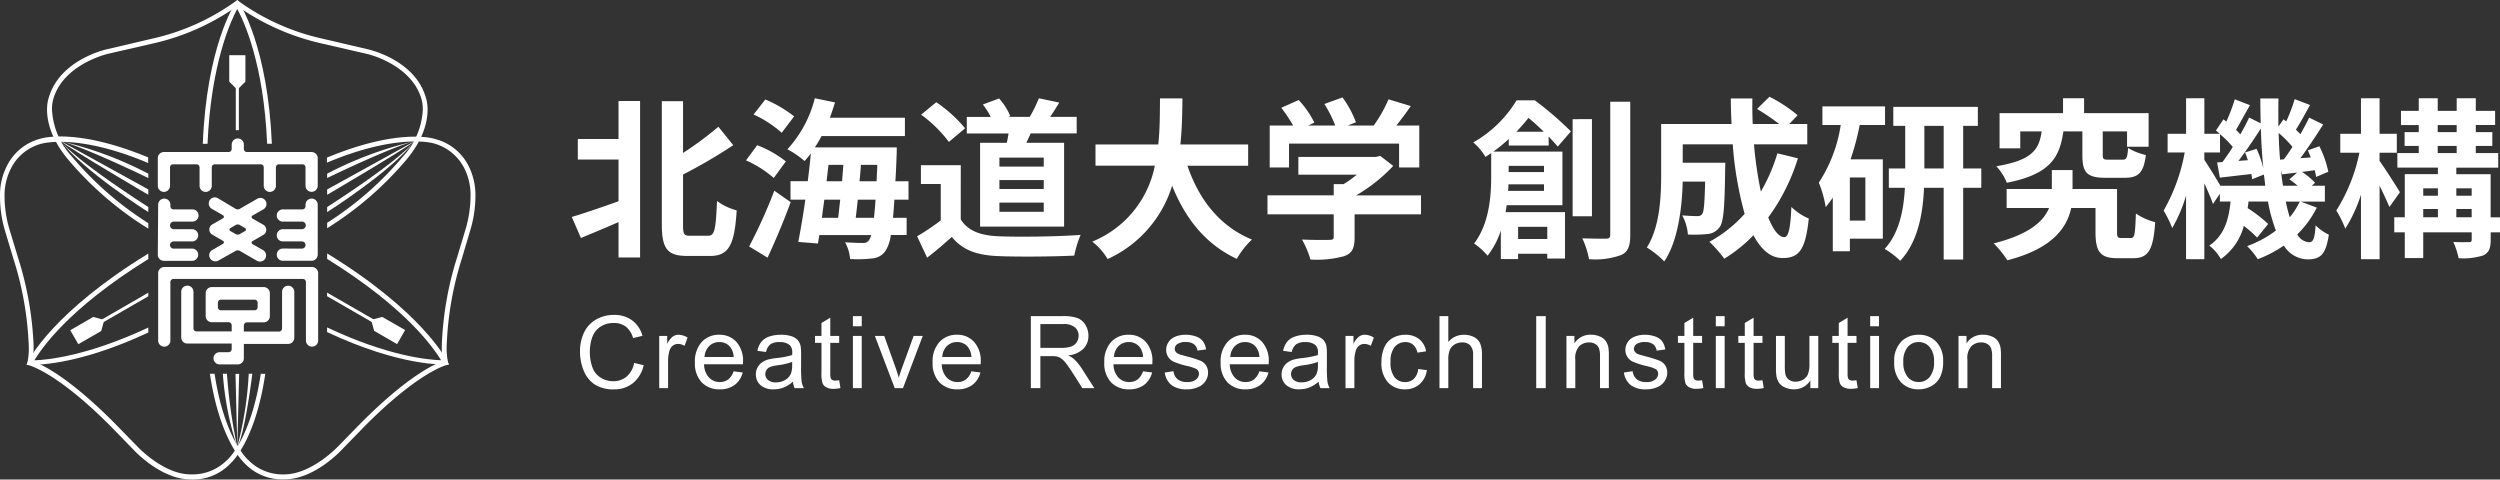 <svg xmlns="http://www.w3.org/2000/svg" width="347.823" height="66.715" viewBox="0 0 347.823 66.715"><rect x="0" y="0" width="347.823" height="66.715" fill="#333333" stroke="none"/><g transform="translate(-320.001 -10)"><path d="M7.056-14.664H1.392v2.856H7.056V-6c-2.424.864-4.872,1.7-6.5,2.184L1.824-.888C3.384-1.536,5.232-2.3,7.056-3.1v4.92h3V-19.944h-3ZM17.04-1.2c-.864,0-1.008-.168-1.008-1.512V-9.72a70.955,70.955,0,0,0,6.984-4.08l-2.064-2.568a47.711,47.711,0,0,1-4.92,3.648v-7.2H13.08V-2.76c0,3.384.792,4.368,3.528,4.368h3.216c2.688,0,3.384-1.752,3.672-6.336a8.4,8.4,0,0,1-2.736-1.3C20.592-2.16,20.448-1.2,19.536-1.2ZM31.488-17.808A17.3,17.3,0,0,0,27.48-20.16l-1.632,2.088a15.755,15.755,0,0,1,3.912,2.544Zm-1.152,6.264A15.327,15.327,0,0,0,26.352-13.8l-1.56,2.112A15.512,15.512,0,0,1,28.656-9.24ZM27.792,1.848c1.1-2.352,2.28-5.16,3.216-7.728l-2.28-1.584a70.228,70.228,0,0,1-3.5,7.752ZM40.056-3.7c.1-.768.192-1.632.288-2.52h2.472Q42.708-4.74,42.6-3.7ZM37.9-6.216c-.1.888-.192,1.752-.288,2.52H35.352c.1-.816.216-1.656.336-2.52Zm-1.632-4.848h2.064c-.048.744-.12,1.512-.168,2.28H36Zm4.32,2.28c.072-.768.144-1.536.192-2.28h2.28c-.024.816-.072,1.584-.1,2.28ZM47.4-6.216V-8.784H45.576c.072-1.08.12-2.256.168-3.552.024-.336.024-1.152.024-1.152h-11.4a17.175,17.175,0,0,0,.936-1.584H46.9v-2.544H36.456c.264-.7.5-1.416.72-2.136l-2.808-.576a16.47,16.47,0,0,1-3.816,7.1,13.186,13.186,0,0,1,2.4,1.632c.288-.336.576-.672.864-1.056-.12,1.224-.264,2.544-.432,3.864h-2.4v2.568h2.064c-.312,2.208-.672,4.272-.984,5.88L34.8-.12,34.992-1.3h7.224a2.627,2.627,0,0,1-.312.72.949.949,0,0,1-.888.384c-.48,0-1.416-.024-2.448-.1a5.452,5.452,0,0,1,.7,2.328,16.8,16.8,0,0,0,3.024-.072,2.423,2.423,0,0,0,1.92-1.08,5.241,5.241,0,0,0,.72-2.184h2.208V-3.7h-1.9c.072-.744.144-1.56.192-2.52Zm18.816-4.608H60.048v-1.248h6.168Zm0,3.12H60.048V-8.952h6.168Zm0,3.168H60.048V-5.808h6.168Zm-8.856-9.6V-2.472H69.048V-14.136H63.792c.192-.408.408-.84.6-1.3H70.8v-2.3H67.1c.408-.576.84-1.272,1.272-1.992l-2.832-.6a19.829,19.829,0,0,1-1.272,2.592h-3l.288-.12A8.511,8.511,0,0,0,60-20.3l-2.256.84a10.046,10.046,0,0,1,1.1,1.728H55.512v2.3H61.32c-.072.432-.144.864-.24,1.3Zm-2.088-2.016a19.218,19.218,0,0,0-4.008-3.624l-2.112,1.728a18.162,18.162,0,0,1,3.864,3.792Zm-.6,5.136H49.128V-8.4h2.76v5.064A31.519,31.519,0,0,1,48.6-1.128l1.392,2.976C51.312.84,52.368-.1,53.424-1.032,54.984.84,56.952,1.512,59.9,1.632c2.856.12,7.68.072,10.56-.072a14.948,14.948,0,0,1,.888-2.88c-3.192.24-8.592.312-11.4.192-2.5-.1-4.3-.744-5.28-2.352Zm39.984.072V-13.9H85.224c.24-2.232.264-4.44.288-6.408h-3.12c-.024,1.968,0,4.152-.24,6.408H73.416v2.952h8.256A14.387,14.387,0,0,1,72.96-.384,8.456,8.456,0,0,1,75.1,2.04a16.519,16.519,0,0,0,8.976-10.2c1.872,4.632,4.656,8.136,9,10.176A11.486,11.486,0,0,1,95.184-.672C90.7-2.5,87.792-6.264,86.208-10.944Zm5.688-3.072h15.312V-10.7h2.808v-5.832h-3.192c.672-.84,1.368-1.776,2.016-2.712l-3.1-.936a20.062,20.062,0,0,1-2.064,3.648H108.5l1.152-.456a14.073,14.073,0,0,0-1.872-3.456l-2.52.912a16.747,16.747,0,0,1,1.512,3h-3.768l.864-.408a13.08,13.08,0,0,0-2.184-3.144l-2.424,1.08a20.19,20.19,0,0,1,1.656,2.472H97.656V-10.7h2.688Zm18.36,7.2H109.68a22.865,22.865,0,0,0,5.16-4.1l-1.8-1.392-.624.144H101.64V-9.7h8.136a16.235,16.235,0,0,1-1.848,1.32H106.56v1.56H97.344v2.64h9.216v3.12c0,.336-.12.432-.624.432-.48.024-2.256.024-3.792-.048a12.741,12.741,0,0,1,1.176,2.784,14.551,14.551,0,0,0,4.656-.456c1.176-.408,1.488-1.152,1.488-2.64V-4.176h9.24Zm13.272-8.856c.624-.648,1.176-1.3,1.68-1.92.7.552,1.44,1.248,2.136,1.92Zm3.84,4.752v.864H130.9v-.864Zm-4.992,3.48c.024-.312.048-.624.048-.912h4.944v.912Zm5.448,4.992v1.7h-4.056v-1.7Zm.192-11.3V-15c.5.528.936,1.008,1.272,1.392l1.824-2.112a47.342,47.342,0,0,0-5.016-4.32H132a16.609,16.609,0,0,1-6.024,5.856,8.093,8.093,0,0,1,1.7,2.016c.264-.168.528-.36.792-.528v3.264c0,2.712-.264,6.552-2.376,9.312a8.985,8.985,0,0,1,1.872,1.7,11.388,11.388,0,0,0,1.848-3.5V2.04h2.4V1.3h4.056v.672h2.472V-4.488h-8.28c.072-.312.12-.648.168-.96h7.752v-7.464h-9.6a23.156,23.156,0,0,0,2.136-1.752v.912Zm6.024-3.672H139.8V-3.912h2.688Zm2.544-2.424v18.5c0,.408-.168.552-.6.552-.456,0-1.848,0-3.288-.048a11.675,11.675,0,0,1,.936,2.9,10.6,10.6,0,0,0,4.464-.576c.96-.432,1.272-1.224,1.272-2.808V-19.848Zm23.256,7.176a24.293,24.293,0,0,1-2.3,5.328,56.674,56.674,0,0,1-.96-6.576h7.416v-2.832h-2.5l1.152-1.224a20.079,20.079,0,0,0-3.912-2.568l-1.728,1.7a30.045,30.045,0,0,1,3.072,2.088h-3.672c-.048-1.176-.072-2.352-.048-3.552h-3c0,1.2.048,2.376.1,3.552h-9.792v7.008c0,3.12-.168,7.3-1.992,10.176a12.493,12.493,0,0,1,2.424,1.944c1.968-2.928,2.472-7.608,2.568-11.112h3.12c-.072,3.024-.168,4.176-.408,4.512a.776.776,0,0,1-.72.288c-.384,0-1.2-.024-2.064-.1a6.476,6.476,0,0,1,.792,2.664,18.884,18.884,0,0,0,2.76-.072,2.255,2.255,0,0,0,1.656-.96c.552-.7.7-2.832.768-7.872,0-.336.024-1.08.024-1.08h-5.928V-13.92h6.96a49.579,49.579,0,0,0,1.656,9.672,18.335,18.335,0,0,1-4.9,3.888A18.813,18.813,0,0,1,160.9,1.992a20.342,20.342,0,0,0,4.056-3.264C166.008.7,167.328,1.9,169.008,1.9c2.232,0,3.192-1.056,3.648-5.5a7.763,7.763,0,0,1-2.424-1.608c-.12,3-.408,4.2-.984,4.2-.768,0-1.536-1.008-2.232-2.736a27.878,27.878,0,0,0,4.128-8.232Zm12.24,9.36h-2.16v-6h2.16Zm2.736-13.3V-19.2h-8.712v2.592H177.1a20.14,20.14,0,0,1-3.048,8.016,15.855,15.855,0,0,1,.96,3.408c.336-.408.672-.864.984-1.32V.96h2.376V-.792h4.584v-11.04h-4.488a35.873,35.873,0,0,0,1.272-4.776Zm5.472,6.048v-5.928h2.688v5.928Zm7.92,0h-2.52v-5.928h2.04v-2.64h-11.76v2.64h1.656v5.928h-2.28v2.688h2.232c-.144,2.928-.744,6.264-2.808,8.5a11.445,11.445,0,0,1,2.16,1.656c2.472-2.616,3.168-6.624,3.312-10.152h2.736V2.112h2.712V-7.872h2.52Zm14.064-5.16v3.264c0,2.4.576,3.192,3.192,3.192H216.6c1.9,0,2.64-.672,2.952-3.168a8.194,8.194,0,0,1-2.472-.984c-.1,1.416-.216,1.632-.792,1.632h-1.92c-.72,0-.816-.072-.816-.72V-15.72h3.384v2.136h3v-4.68H210.96v-2.064h-2.928v2.064H199.2v4.9h2.88V-15.72h2.976c-.36,2.544-1.344,4.032-6.312,4.848a7.243,7.243,0,0,1,1.464,2.3c5.976-1.176,7.344-3.456,7.872-7.152ZM216.144-.888c-.5,0-.6-.1-.6-.84V-7.7h-6.192v-2.64h-2.88V-7.7h-6.288v2.64h5.9c-.744,1.824-2.712,3.672-7.7,4.92a14.544,14.544,0,0,1,1.9,2.352c6.24-1.608,8.28-4.488,8.88-7.272h3.384V-1.7c0,2.808.72,3.624,3.072,3.624h2.16c2.064,0,2.808-1.056,3.072-5.016a8.526,8.526,0,0,1-2.688-1.2c-.1,3-.192,3.408-.7,3.408ZM240.96-5.952a9.917,9.917,0,0,1-1.392,2.184c-.192-.648-.384-1.392-.552-2.184ZM229.92-8.16c-.576-1.008-1.728-2.856-2.232-3.6v-1.032h2.184v-2.544a15.487,15.487,0,0,1,1.776,1.776c-.48.768-.984,1.488-1.44,2.112l-.744.048.384,2.112c1.344-.144,2.832-.336,4.392-.5.048.264.072.5.1.72l1.632-.648c.072.528.144,1.056.192,1.56Zm3.432-4.632a11.314,11.314,0,0,1,.384,1.08l-1.3.1c1.032-1.344,2.16-3.024,3.12-4.512.048,1.92.168,3.768.336,5.52a14.306,14.306,0,0,0-.936-2.688Zm4.872,1.008c-.1-1.2-.168-2.424-.192-3.72a16.227,16.227,0,0,1,1.92,1.944c-.408.624-.816,1.224-1.2,1.728Zm.408,3.624c-.12-.72-.216-1.464-.288-2.256l.144.672c.672-.072,1.368-.168,2.112-.24l-1.08.936a13.4,13.4,0,0,1,1.152.888ZM241.1-5.952h3.36V-8.16H242.64l.456-.408a9.38,9.38,0,0,0-1.824-1.512l1.776-.24a9.316,9.316,0,0,1,.192.936l1.7-.72a14.708,14.708,0,0,0-1.248-3.552l-1.608.576c.144.312.288.648.408.984l-1.44.1c1.056-1.416,2.208-3.168,3.168-4.68l-1.944-.96c-.336.7-.768,1.512-1.224,2.3l-.624-.624c.6-.936,1.3-2.232,1.968-3.432l-2.136-.816a23.757,23.757,0,0,1-1.176,3.1L238.7-17.4l-.7,1.008c-.024-1.272-.024-2.568,0-3.912h-2.52c0,1.176.024,2.328.048,3.456l-1.608-.792c-.336.72-.744,1.512-1.224,2.328-.168-.192-.384-.408-.6-.624.576-.96,1.272-2.28,1.944-3.432l-2.112-.816a26.692,26.692,0,0,1-1.176,3.1l-.408-.312L229.3-15.84c.168.144.36.288.528.456h-2.136v-4.944h-2.544v4.944h-2.568v2.592h2.376A25.236,25.236,0,0,1,222.024-4.7a16.27,16.27,0,0,1,1.2,2.424,20.536,20.536,0,0,0,1.92-4.512V2.064h2.544V-8.5c.48,1.056.96,2.16,1.2,2.88l.96-1.416v1.08h1.488c-.24,2.424-.84,4.7-2.952,6.12a6.611,6.611,0,0,1,1.608,1.872,8.2,8.2,0,0,0,3.192-4.608,15.166,15.166,0,0,1,1.848,1.632l1.536-1.9a19.128,19.128,0,0,0-2.856-2.208c.048-.288.1-.6.12-.912h2.712a22.086,22.086,0,0,0,1.1,4.032A14.888,14.888,0,0,1,233.64.24a10.543,10.543,0,0,1,1.488,1.824,17.327,17.327,0,0,0,3.624-1.9,3.958,3.958,0,0,0,3.288,1.92c1.872,0,2.544-.72,2.976-3.432a6.836,6.836,0,0,1-1.848-1.3c-.12,1.9-.336,2.352-.936,2.352a2.018,2.018,0,0,1-1.608-1.1,13.854,13.854,0,0,0,2.712-3.72Zm13.8-1.3c-.384-.672-2.16-3.432-2.832-4.368v-1.128h2.4v-2.64h-2.4v-4.944H249.48v4.944H246.6v2.64h2.664a24,24,0,0,1-3.216,8.04,13.7,13.7,0,0,1,1.248,2.52,20.246,20.246,0,0,0,2.184-4.728V2.064h2.592V-8.16c.528,1.08,1.056,2.208,1.368,2.952Zm7.848,3.48V-4.92h2.136v1.152ZM258.144-4.92h2.04v1.152h-2.04Zm2.04-2.88v1.032h-2.04V-7.8Zm4.7,0v1.032h-2.136V-7.8Zm-4.728-5.9h2.64V-12.7h-2.64Zm0-2.9h2.64v.984h-2.64Zm8.664,12.84h-1.3v-6h-4.776v-.912h5.832V-12.7h-3.12V-13.7h2.3v-1.92h-2.3v-.984h2.688v-1.968h-2.688v-1.752H262.8v1.752h-2.64v-1.752h-2.64v1.752h-2.472v1.968h2.472v.984h-1.968v1.92h1.968V-12.7h-2.976v2.016h5.64v.912h-4.608v6h-1.464V-1.68h1.464V1.9h2.568V-1.68h6.744V-.672c0,.288-.1.36-.408.36-.288,0-1.272.024-2.16-.024a9.942,9.942,0,0,1,.744,2.256,8.97,8.97,0,0,0,3.432-.384c.792-.384,1.032-.984,1.032-2.184V-1.68h1.3Z" transform="translate(399 44)" fill="#fff"/><path d="M8.23-3.514l1.326.335a4.464,4.464,0,0,1-1.5,2.492A4.134,4.134,0,0,1,5.407.171a4.76,4.76,0,0,1-2.635-.66A4.119,4.119,0,0,1,1.227-2.4,6.817,6.817,0,0,1,.7-5.086a5.905,5.905,0,0,1,.6-2.731A4.1,4.1,0,0,1,3-9.587a4.973,4.973,0,0,1,2.43-.6,4.108,4.108,0,0,1,2.529.766A3.976,3.976,0,0,1,9.386-7.273L8.08-6.966A3.1,3.1,0,0,0,7.068-8.559a2.7,2.7,0,0,0-1.668-.5A3.24,3.24,0,0,0,3.469-8.5a2.924,2.924,0,0,0-1.09,1.487,5.986,5.986,0,0,0-.314,1.924,6.115,6.115,0,0,0,.373,2.232A2.775,2.775,0,0,0,3.6-1.436a3.25,3.25,0,0,0,1.7.472,2.852,2.852,0,0,0,1.887-.643A3.289,3.289,0,0,0,8.23-3.514ZM11.72,0V-7.26h1.107v1.1a3,3,0,0,1,.783-1.019,1.366,1.366,0,0,1,.79-.246,2.4,2.4,0,0,1,1.265.4L15.24-5.886a1.761,1.761,0,0,0-.9-.267,1.172,1.172,0,0,0-.725.243,1.315,1.315,0,0,0-.458.673A4.793,4.793,0,0,0,12.95-3.8V0ZM22.065-2.338l1.271.157A3.1,3.1,0,0,1,22.222-.451a3.35,3.35,0,0,1-2.078.615,3.321,3.321,0,0,1-2.526-.981,3.833,3.833,0,0,1-.933-2.751,4.011,4.011,0,0,1,.943-2.844,3.193,3.193,0,0,1,2.447-1.012,3.1,3.1,0,0,1,2.379.991,3.938,3.938,0,0,1,.923,2.789q0,.109-.007.328H17.957a2.79,2.79,0,0,0,.677,1.832,2.014,2.014,0,0,0,1.518.636A1.883,1.883,0,0,0,21.306-1.2,2.36,2.36,0,0,0,22.065-2.338Zm-4.04-1.989h4.054A2.459,2.459,0,0,0,21.614-5.7a1.886,1.886,0,0,0-1.524-.711,1.955,1.955,0,0,0-1.425.567A2.246,2.246,0,0,0,18.025-4.327ZM30.319-.9A4.582,4.582,0,0,1,29-.075a3.8,3.8,0,0,1-1.357.239A2.639,2.639,0,0,1,25.807-.42a1.929,1.929,0,0,1-.643-1.494,1.987,1.987,0,0,1,.243-.974,2.009,2.009,0,0,1,.636-.708,2.989,2.989,0,0,1,.885-.4,8.792,8.792,0,0,1,1.094-.185,11.247,11.247,0,0,0,2.194-.424q.007-.253.007-.321a1.358,1.358,0,0,0-.349-1.06,2.059,2.059,0,0,0-1.4-.417,2.173,2.173,0,0,0-1.282.3,1.859,1.859,0,0,0-.612,1.077l-1.2-.164a2.981,2.981,0,0,1,.54-1.248A2.367,2.367,0,0,1,27-7.167a4.848,4.848,0,0,1,1.647-.256,4.36,4.36,0,0,1,1.511.219,1.991,1.991,0,0,1,.854.55,1.935,1.935,0,0,1,.383.837,6.928,6.928,0,0,1,.062,1.135v1.641a17.414,17.414,0,0,0,.079,2.17A2.738,2.738,0,0,0,31.85,0H30.565A2.609,2.609,0,0,1,30.319-.9Zm-.1-2.748a9.028,9.028,0,0,1-2.01.465,4.649,4.649,0,0,0-1.073.246,1.07,1.07,0,0,0-.485.4,1.051,1.051,0,0,0-.171.584,1.048,1.048,0,0,0,.373.82A1.6,1.6,0,0,0,27.94-.8,2.538,2.538,0,0,0,29.2-1.111a1.915,1.915,0,0,0,.813-.851,2.972,2.972,0,0,0,.2-1.23ZM36.754-1.1l.178,1.087A4.564,4.564,0,0,1,36,.1a2.1,2.1,0,0,1-1.039-.212,1.187,1.187,0,0,1-.52-.557,4.406,4.406,0,0,1-.15-1.453V-6.3h-.9V-7.26h.9v-1.8L35.517-9.8V-7.26h1.237V-6.3H35.517v4.245a2.144,2.144,0,0,0,.065.677.512.512,0,0,0,.212.239.819.819,0,0,0,.42.089A4,4,0,0,0,36.754-1.1Zm1.91-7.506v-1.415h1.23v1.415Zm0,8.606V-7.26h1.23V0Zm5.82,0L41.722-7.26h1.3L44.58-2.912q.253.7.465,1.463.164-.574.458-1.381l1.613-4.43h1.265L45.633,0ZM55.137-2.338l1.271.157A3.1,3.1,0,0,1,55.295-.451a3.35,3.35,0,0,1-2.078.615,3.321,3.321,0,0,1-2.526-.981,3.833,3.833,0,0,1-.933-2.751A4.011,4.011,0,0,1,50.7-6.412a3.193,3.193,0,0,1,2.447-1.012,3.1,3.1,0,0,1,2.379.991,3.938,3.938,0,0,1,.923,2.789q0,.109-.007.328H51.029a2.79,2.79,0,0,0,.677,1.832,2.014,2.014,0,0,0,1.518.636A1.883,1.883,0,0,0,54.379-1.2,2.36,2.36,0,0,0,55.137-2.338ZM51.1-4.327h4.054A2.459,2.459,0,0,0,54.686-5.7a1.886,1.886,0,0,0-1.524-.711,1.955,1.955,0,0,0-1.425.567A2.246,2.246,0,0,0,51.1-4.327ZM63.421,0V-10.021h4.443a5.914,5.914,0,0,1,2.037.27,2.228,2.228,0,0,1,1.114.954,2.845,2.845,0,0,1,.417,1.511,2.52,2.52,0,0,1-.69,1.8,3.494,3.494,0,0,1-2.133.93,3.439,3.439,0,0,1,.8.5,6.891,6.891,0,0,1,1.1,1.333L72.253,0H70.585L69.259-2.085q-.581-.9-.957-1.381a3.009,3.009,0,0,0-.673-.67,1.99,1.99,0,0,0-.6-.267,3.984,3.984,0,0,0-.738-.048H64.747V0Zm1.326-5.6H67.6a4.275,4.275,0,0,0,1.422-.188,1.513,1.513,0,0,0,.779-.6,1.627,1.627,0,0,0,.267-.9,1.493,1.493,0,0,0-.516-1.169,2.415,2.415,0,0,0-1.63-.458H64.747ZM79.023-2.338l1.271.157A3.1,3.1,0,0,1,79.181-.451,3.35,3.35,0,0,1,77.1.164a3.321,3.321,0,0,1-2.526-.981,3.833,3.833,0,0,1-.933-2.751,4.011,4.011,0,0,1,.943-2.844,3.193,3.193,0,0,1,2.447-1.012,3.1,3.1,0,0,1,2.379.991,3.938,3.938,0,0,1,.923,2.789q0,.109-.007.328H74.915a2.79,2.79,0,0,0,.677,1.832,2.014,2.014,0,0,0,1.518.636A1.883,1.883,0,0,0,78.265-1.2,2.36,2.36,0,0,0,79.023-2.338Zm-4.04-1.989h4.054A2.459,2.459,0,0,0,78.572-5.7a1.886,1.886,0,0,0-1.524-.711,1.955,1.955,0,0,0-1.425.567A2.246,2.246,0,0,0,74.983-4.327Zm7.064,2.16,1.217-.191a1.7,1.7,0,0,0,.571,1.121,1.989,1.989,0,0,0,1.309.39A1.923,1.923,0,0,0,86.4-1.193a1.032,1.032,0,0,0,.41-.81.747.747,0,0,0-.362-.656,5.337,5.337,0,0,0-1.258-.417,11.478,11.478,0,0,1-1.876-.591,1.818,1.818,0,0,1-.793-.69,1.829,1.829,0,0,1-.27-.974,1.87,1.87,0,0,1,.222-.9,1.992,1.992,0,0,1,.6-.687,2.536,2.536,0,0,1,.783-.359,3.722,3.722,0,0,1,1.063-.147,4.2,4.2,0,0,1,1.5.246,2.041,2.041,0,0,1,.954.667A2.6,2.6,0,0,1,87.8-5.387l-1.2.164a1.316,1.316,0,0,0-.475-.875,1.738,1.738,0,0,0-1.111-.314,2.012,2.012,0,0,0-1.21.28.816.816,0,0,0-.362.656.679.679,0,0,0,.15.431,1.085,1.085,0,0,0,.472.328q.185.068,1.087.314a15.131,15.131,0,0,1,1.822.571,1.848,1.848,0,0,1,.81.646,1.8,1.8,0,0,1,.294,1.053,2.066,2.066,0,0,1-.359,1.159,2.32,2.32,0,0,1-1.036.841,3.77,3.77,0,0,1-1.531.3,3.411,3.411,0,0,1-2.157-.588A2.734,2.734,0,0,1,82.048-2.167ZM95.21-2.338l1.271.157A3.1,3.1,0,0,1,95.367-.451a3.35,3.35,0,0,1-2.078.615,3.321,3.321,0,0,1-2.526-.981,3.833,3.833,0,0,1-.933-2.751,4.011,4.011,0,0,1,.943-2.844A3.193,3.193,0,0,1,93.22-7.424a3.1,3.1,0,0,1,2.379.991,3.938,3.938,0,0,1,.923,2.789q0,.109-.007.328H91.1a2.79,2.79,0,0,0,.677,1.832A2.014,2.014,0,0,0,93.3-.848,1.883,1.883,0,0,0,94.451-1.2,2.36,2.36,0,0,0,95.21-2.338ZM91.17-4.327h4.054A2.459,2.459,0,0,0,94.758-5.7a1.886,1.886,0,0,0-1.524-.711,1.955,1.955,0,0,0-1.425.567A2.246,2.246,0,0,0,91.17-4.327ZM103.463-.9a4.582,4.582,0,0,1-1.316.82,3.8,3.8,0,0,1-1.357.239A2.639,2.639,0,0,1,98.952-.42a1.929,1.929,0,0,1-.643-1.494,1.987,1.987,0,0,1,.243-.974,2.009,2.009,0,0,1,.636-.708,2.989,2.989,0,0,1,.885-.4,8.792,8.792,0,0,1,1.094-.185,11.247,11.247,0,0,0,2.194-.424q.007-.253.007-.321a1.358,1.358,0,0,0-.349-1.06,2.059,2.059,0,0,0-1.4-.417,2.173,2.173,0,0,0-1.282.3,1.859,1.859,0,0,0-.612,1.077l-1.2-.164a2.981,2.981,0,0,1,.54-1.248,2.367,2.367,0,0,1,1.087-.731,4.848,4.848,0,0,1,1.647-.256,4.36,4.36,0,0,1,1.511.219,1.991,1.991,0,0,1,.854.55,1.935,1.935,0,0,1,.383.837,6.928,6.928,0,0,1,.062,1.135v1.641a17.414,17.414,0,0,0,.079,2.17,2.738,2.738,0,0,0,.311.872h-1.285A2.609,2.609,0,0,1,103.463-.9Zm-.1-2.748a9.028,9.028,0,0,1-2.01.465,4.649,4.649,0,0,0-1.073.246,1.07,1.07,0,0,0-.485.4,1.051,1.051,0,0,0-.171.584,1.048,1.048,0,0,0,.373.82,1.6,1.6,0,0,0,1.09.328,2.538,2.538,0,0,0,1.265-.311,1.915,1.915,0,0,0,.813-.851,2.972,2.972,0,0,0,.2-1.23ZM107.2,0V-7.26h1.107v1.1a3,3,0,0,1,.783-1.019,1.366,1.366,0,0,1,.79-.246,2.4,2.4,0,0,1,1.265.4l-.424,1.142a1.761,1.761,0,0,0-.9-.267,1.172,1.172,0,0,0-.725.243,1.315,1.315,0,0,0-.458.673,4.793,4.793,0,0,0-.205,1.436V0Zm10.113-2.659,1.21.157a3.138,3.138,0,0,1-1.015,1.958A2.957,2.957,0,0,1,115.5.164a3.117,3.117,0,0,1-2.4-.974A3.952,3.952,0,0,1,112.2-3.6a5.053,5.053,0,0,1,.39-2.058,2.717,2.717,0,0,1,1.186-1.323,3.519,3.519,0,0,1,1.733-.441,3.012,3.012,0,0,1,1.935.6,2.743,2.743,0,0,1,.964,1.7l-1.2.185a1.986,1.986,0,0,0-.6-1.1,1.565,1.565,0,0,0-1.049-.369,1.91,1.91,0,0,0-1.511.667,3.164,3.164,0,0,0-.581,2.109,3.271,3.271,0,0,0,.561,2.126,1.824,1.824,0,0,0,1.463.663,1.724,1.724,0,0,0,1.21-.444A2.205,2.205,0,0,0,117.312-2.659ZM120.274,0V-10.021h1.23v3.6a2.749,2.749,0,0,1,2.174-1,2.931,2.931,0,0,1,1.4.318,1.866,1.866,0,0,1,.851.878,4.049,4.049,0,0,1,.256,1.627V0h-1.23V-4.6a1.9,1.9,0,0,0-.4-1.343,1.487,1.487,0,0,0-1.131-.42,2,2,0,0,0-1.029.284,1.6,1.6,0,0,0-.687.769,3.532,3.532,0,0,0-.205,1.34V0Zm13.459,0V-10.021h1.326V0Zm4.207,0V-7.26h1.107v1.032a2.61,2.61,0,0,1,2.311-1.2,3.031,3.031,0,0,1,1.207.236,1.9,1.9,0,0,1,.824.619,2.375,2.375,0,0,1,.383.909,7.045,7.045,0,0,1,.068,1.2V0h-1.23V-4.416a3.315,3.315,0,0,0-.144-1.125,1.183,1.183,0,0,0-.509-.595,1.62,1.62,0,0,0-.858-.222,1.994,1.994,0,0,0-1.357.5,2.462,2.462,0,0,0-.571,1.894V0Zm7.994-2.167,1.217-.191a1.7,1.7,0,0,0,.571,1.121,1.989,1.989,0,0,0,1.309.39,1.923,1.923,0,0,0,1.258-.345A1.032,1.032,0,0,0,150.7-2a.747.747,0,0,0-.362-.656,5.337,5.337,0,0,0-1.258-.417,11.478,11.478,0,0,1-1.876-.591,1.818,1.818,0,0,1-.793-.69,1.829,1.829,0,0,1-.27-.974,1.87,1.87,0,0,1,.222-.9,1.992,1.992,0,0,1,.6-.687,2.536,2.536,0,0,1,.783-.359,3.722,3.722,0,0,1,1.063-.147,4.2,4.2,0,0,1,1.5.246,2.041,2.041,0,0,1,.954.667,2.6,2.6,0,0,1,.424,1.125l-1.2.164a1.316,1.316,0,0,0-.475-.875,1.738,1.738,0,0,0-1.111-.314,2.012,2.012,0,0,0-1.21.28.816.816,0,0,0-.362.656.679.679,0,0,0,.15.431,1.085,1.085,0,0,0,.472.328q.185.068,1.087.314a15.131,15.131,0,0,1,1.822.571,1.848,1.848,0,0,1,.81.646,1.8,1.8,0,0,1,.294,1.053A2.066,2.066,0,0,1,151.6-.974a2.32,2.32,0,0,1-1.036.841,3.77,3.77,0,0,1-1.531.3,3.411,3.411,0,0,1-2.157-.588A2.734,2.734,0,0,1,145.934-2.167ZM156.812-1.1l.178,1.087a4.564,4.564,0,0,1-.93.109,2.1,2.1,0,0,1-1.039-.212,1.187,1.187,0,0,1-.52-.557,4.405,4.405,0,0,1-.15-1.453V-6.3h-.9V-7.26h.9v-1.8l1.224-.738V-7.26h1.237V-6.3h-1.237v4.245a2.145,2.145,0,0,0,.065.677.512.512,0,0,0,.212.239.819.819,0,0,0,.42.089A4,4,0,0,0,156.812-1.1Zm1.91-7.506v-1.415h1.23v1.415Zm0,8.606V-7.26h1.23V0Zm6.49-1.1.178,1.087a4.564,4.564,0,0,1-.93.109,2.1,2.1,0,0,1-1.039-.212,1.187,1.187,0,0,1-.52-.557,4.405,4.405,0,0,1-.15-1.453V-6.3h-.9V-7.26h.9v-1.8l1.224-.738V-7.26h1.237V-6.3h-1.237v4.245a2.145,2.145,0,0,0,.065.677.512.512,0,0,0,.212.239.819.819,0,0,0,.42.089A4,4,0,0,0,165.212-1.1ZM171.873,0V-1.066a2.657,2.657,0,0,1-2.3,1.23,2.936,2.936,0,0,1-1.2-.246,1.976,1.976,0,0,1-.827-.619,2.319,2.319,0,0,1-.379-.913,6.249,6.249,0,0,1-.075-1.148v-4.5h1.23v4.026a7.176,7.176,0,0,0,.075,1.3,1.283,1.283,0,0,0,.492.762,1.525,1.525,0,0,0,.93.277,2.025,2.025,0,0,0,1.039-.284,1.577,1.577,0,0,0,.687-.772,3.876,3.876,0,0,0,.2-1.418V-7.26h1.23V0Zm6.415-1.1.178,1.087a4.564,4.564,0,0,1-.93.109A2.1,2.1,0,0,1,176.5-.116a1.187,1.187,0,0,1-.52-.557,4.405,4.405,0,0,1-.15-1.453V-6.3h-.9V-7.26h.9v-1.8l1.224-.738V-7.26h1.237V-6.3h-1.237v4.245a2.145,2.145,0,0,0,.065.677.512.512,0,0,0,.212.239.819.819,0,0,0,.42.089A4,4,0,0,0,178.288-1.1Zm1.91-7.506v-1.415h1.23v1.415ZM180.2,0V-7.26h1.23V0Zm3.346-3.63a3.742,3.742,0,0,1,1.121-2.987,3.378,3.378,0,0,1,2.283-.807,3.257,3.257,0,0,1,2.447.981,3.732,3.732,0,0,1,.95,2.71,4.8,4.8,0,0,1-.42,2.2A2.976,2.976,0,0,1,188.7-.28a3.562,3.562,0,0,1-1.753.444,3.263,3.263,0,0,1-2.464-.978A3.9,3.9,0,0,1,183.544-3.63Zm1.265,0a3.092,3.092,0,0,0,.608,2.088,1.95,1.95,0,0,0,1.531.694,1.939,1.939,0,0,0,1.524-.7,3.165,3.165,0,0,0,.608-2.126,3,3,0,0,0-.612-2.041,1.946,1.946,0,0,0-1.521-.694,1.954,1.954,0,0,0-1.531.69A3.078,3.078,0,0,0,184.808-3.63ZM192.488,0V-7.26H193.6v1.032a2.61,2.61,0,0,1,2.311-1.2,3.031,3.031,0,0,1,1.207.236,1.9,1.9,0,0,1,.824.619,2.375,2.375,0,0,1,.383.909,7.045,7.045,0,0,1,.068,1.2V0h-1.23V-4.416a3.315,3.315,0,0,0-.144-1.125,1.183,1.183,0,0,0-.509-.595,1.62,1.62,0,0,0-.858-.222,1.994,1.994,0,0,0-1.357.5,2.462,2.462,0,0,0-.571,1.894V0Z" transform="translate(400 64)" fill="#fff"/><g transform="translate(303.006 10)"><path d="M62.51,31.75a46.72,46.72,0,0,0,11.06-9.57c4-4.8,2.74-8.43,2.68-8.58-1.5-5.26-7.84-6.69-8.11-6.75L61.69,5.34A31.53,31.53,0,0,1,50.22.18L50,0l-.2.16A31.52,31.52,0,0,1,38.33,5.34L31.89,6.85c-.27.06-6.61,1.49-8.12,6.77-.05.13-1.32,3.76,2.7,8.57a46.59,46.59,0,0,0,11.16,9.62v-.76A45.82,45.82,0,0,1,27,21.78a10.32,10.32,0,0,1-2.77-6.56,5,5,0,0,1,.17-1.4C25.79,8.9,32,7.5,32,7.49L38.49,6A32.64,32.64,0,0,0,50,.84,32.93,32.93,0,0,0,61.54,6L68,7.49c.06,0,6.24,1.41,7.64,6.31a5.12,5.12,0,0,1,.18,1.43,10.29,10.29,0,0,1-2.76,6.54A45.82,45.82,0,0,1,62.51,31Z" fill="#fff"/><path d="M49.74.41c-.16.24-4,6.15-4.53,19.6h.66C46.34,8.84,49.13,2.86,50,1.25c.89,1.61,3.7,7.59,4.16,18.75h.66C54.25,6.56,50.45.65,50.28.41L50,0Z" fill="#fff"/><path d="M50.01,12.48l-1.12-1.12V7.68h2.25v3.68Z" fill="#fff"/><rect width="0.43" height="6.32" transform="translate(49.8 11.79)" fill="#fff"/><path d="M37.63,45.57c-8.54,4-14.18,4.52-15.86,4.56,1-1.58,4.54-7.06,15.86-14.09v-.76C24.39,43.37,21,50.05,20.91,50.31l-.23.44h.5c.27,0,6.21.31,16.45-4.49Z" fill="#fff"/><path d="M31.5,44.51l-.42,1.54-3.19,1.84-1.12-1.95,3.19-1.84Z" fill="#fff"/><path d="M37.63,40.72l-6.84,3.95.22.37,6.62-3.82Z" fill="#fff"/><path d="M53.28,52c-1.37,9.1-4.65,12-4.69,12a6.73,6.73,0,0,1-5,2h0c-3.81.06-7.47-3.86-7.5-3.9l-2.93-3c-6.72-6.82-10.58-8.5-11.65-8.86a11,11,0,0,0,.16-2.16A46.36,46.36,0,0,0,19.49,35.8l-1.21-4a16.29,16.29,0,0,1-.65-4.38,8.21,8.21,0,0,1,.94-4.08h0a6.58,6.58,0,0,1,4.21-3.35c.06,0,4.93-1.49,14.83,2.69V21.9c-10-4.15-14.82-2.67-15-2.6A7.18,7.18,0,0,0,18,23a8.84,8.84,0,0,0-1,4.4,16.368,16.368,0,0,0,.66,4.6l1.2,4A45.48,45.48,0,0,1,21,48.16a9.35,9.35,0,0,1-.19,2.27l-.1.32.34.08s4,1,11.64,8.78l2.92,3c.15.16,3.86,4.15,8,4.1A7.14,7.14,0,0,0,49,64.54c.13-.11,3.51-3.06,4.9-12.52Z" fill="#fff"/><path d="M62.5,45.55c8.55,4.05,14.19,4.52,15.87,4.57-1-1.57-4.55-7.06-15.86-14.1v-.76c13.24,8.1,16.58,14.77,16.71,15l.23.44h-.49c-.28,0-6.22.3-16.46-4.5Z" fill="#fff"/><path d="M68.63,44.5l.42,1.53,3.19,1.85,1.12-1.96-3.19-1.83Z" fill="#fff"/><path d="M62.5,40.71l6.84,3.94-.22.38L62.5,41.21Z" fill="#fff"/><path d="M46.85,52c1.37,9.11,4.66,12,4.69,12a6.65,6.65,0,0,0,5,2h0c3.82,0,7.47-3.87,7.5-3.9l2.93-3c6.72-6.81,10.58-8.49,11.65-8.86a11.639,11.639,0,0,1-.16-2.15,46,46,0,0,1,2.15-12.34l1.2-4a16.38,16.38,0,0,0,.65-4.38,8.18,8.18,0,0,0-.93-4.08h0a6.75,6.75,0,0,0-4.22-3.35s-4.92-1.48-14.83,2.69v-.7c10-4.16,14.82-2.67,15-2.6A7.18,7.18,0,0,1,82.14,23a8.91,8.91,0,0,1,1,4.39,16.57,16.57,0,0,1-.69,4.56l-1.19,4a45.58,45.58,0,0,0-2.12,12.17,9.35,9.35,0,0,0,.19,2.27l.1.33-.34.08s-4,1-11.63,8.78l-2.92,3c-.16.17-3.87,4.15-8,4.11a7.2,7.2,0,0,1-5.48-2.2C51,64.42,47.6,61.46,46.2,52Z" fill="#fff"/><path d="M25.49,19.66a50.54,50.54,0,0,1,12.14,4.51v.6s-9-4.37-12.14-5.11" fill="#fff"/><path d="M25.49,19.66l12.14,6.7v.74s-10.89-6.38-12.14-7.44" fill="#fff"/><path d="M25.49,19.66s1.31,2.14,12.14,9.15v.7s-9.1-5.77-12.14-9.85" fill="#fff"/><path d="M74.64,19.66a50.56,50.56,0,0,0-12.13,4.51v.6s9-4.37,12.13-5.11" fill="#fff"/><path d="M74.64,19.66l-12.13,6.7v.74s10.88-6.38,12.13-7.44" fill="#fff"/><path d="M74.64,19.66s-1.31,2.14-12.13,9.15v.7s9.1-5.77,12.13-9.85" fill="#fff"/><path d="M50,62.19A41.71,41.71,0,0,1,48,52h.57A75.66,75.66,0,0,0,50,62.19" fill="#fff"/><path d="M50.27,52.02l-.26,10.17-.25-10.17Z" fill="#fff"/><path d="M50,62.19A48.93,48.93,0,0,0,51.6,52h.5s-1,8.24-2.09,10.17" fill="#fff"/><path d="M40.65,25.85a.85.85,0,1,1-1.7,0V22a.85.85,0,0,1,.85-.85h9a.43.43,0,0,0,.43-.43v-.61a.86.86,0,0,1,.85-.85.85.85,0,0,1,.84.85v.61a.43.43,0,0,0,.43.43h9a.86.86,0,0,1,.85.85v3.84a.85.85,0,1,1-1.7,0V23.28a.42.42,0,0,0-.43-.42H55.81a.43.43,0,0,0-.43.42v2.57a.84.84,0,0,1-.84.85.85.85,0,0,1-.85-.85V23.28a.42.42,0,0,0-.43-.42H46.89a.42.42,0,0,0-.43.42v2.57a.85.85,0,1,1-1.7,0V23.28a.42.42,0,0,0-.43-.42H41.08a.42.42,0,0,0-.43.42Z" fill="#fff"/><path d="M39,47.38a.85.85,0,0,0,1.7,0V39.24a.43.43,0,0,1,.43-.43h18a.43.43,0,0,1,.43.43v8.14a.85.85,0,0,0,1.7,0V38a.86.86,0,0,0-.85-.85H39.8A.85.85,0,0,0,39,38Z" fill="#fff"/><path d="M56.35,34.58a.85.85,0,1,0,0,1.7h4a.86.86,0,0,0,.85-.85V28.48a.85.85,0,1,0-1.7,0v.22a.43.43,0,0,1-.43.43H56.35a.85.85,0,0,0,0,1.7H59a.53.53,0,0,1,.54.53.54.54,0,0,1-.54.53H56.35a.85.85,0,0,0,0,1.7H59a.5.5,0,0,1,0,1Z" fill="#fff"/><path d="M39,28.48a.85.85,0,0,1,1.7,0v.22a.43.43,0,0,0,.43.43h2.64a.85.85,0,0,1,0,1.7H41.18a.53.53,0,0,0,0,1.06h2.54a.85.85,0,0,1,0,1.7H41.15a.5.5,0,1,0,0,1h2.57a.85.85,0,0,1,0,1.7H39.8a.85.85,0,0,1-.85-.85Z" fill="#fff"/><path d="M57.94,47a.86.86,0,0,1-.86.85H50.92v2a.84.84,0,0,1-.84.85H47.55a.85.85,0,0,1,0-1.7H48.8a.43.43,0,0,0,.43-.42V47.8H43.06a.85.85,0,0,1-.85-.85V40.59a.85.85,0,0,1,1.7,0v5.09a.42.42,0,0,0,.42.43h4.9v-.85a.43.43,0,0,0-.43-.43H46.46a.85.85,0,0,1-.85-.85V40.79a.85.85,0,0,1,.85-.85h7.23a.86.86,0,0,1,.85.85V44a.86.86,0,0,1-.85.85H51.35a.43.43,0,0,0-.43.43v.85h4.89a.43.43,0,0,0,.43-.43V40.59a.85.85,0,0,1,.84-.84.86.86,0,0,1,.86.84Zm-5.1-4.89a.42.42,0,0,0-.43-.42H47.74a.42.42,0,0,0-.43.42v.64a.42.42,0,0,0,.43.42h4.67a.42.42,0,0,0,.43-.42Z" fill="#fff"/><path d="M47.38,36.25a.85.85,0,0,1-1.16-.31.84.84,0,0,1,.31-1.16L48,33.93a.29.29,0,0,0,.15-.22c0-.13-.15-.21-.15-.21l-1.43-.83a.825.825,0,0,1,0-1.47L48,30.38a.24.24,0,0,0,0-.44l-1.54-.89a.86.86,0,0,1-.31-1.16.84.84,0,0,1,1.16-.31L49.69,29a.62.62,0,0,0,.76,0l2.31-1.33a.85.85,0,1,1,.85,1.47l-1.47.84a.24.24,0,0,0,0,.44l1.44.82a.817.817,0,0,1,0,1.47l-1.44.83a.235.235,0,0,0,0,.43l1.45.83a.853.853,0,0,1-.85,1.48l-2.29-1.32a.62.62,0,0,0-.76,0Zm1.69-4.53a.24.24,0,0,0,0,.44l.62.35a.62.62,0,0,0,.76,0l.62-.35a.24.24,0,0,0,0-.44l-.62-.36a.62.62,0,0,0-.76,0Z" fill="#fff"/></g></g></svg>